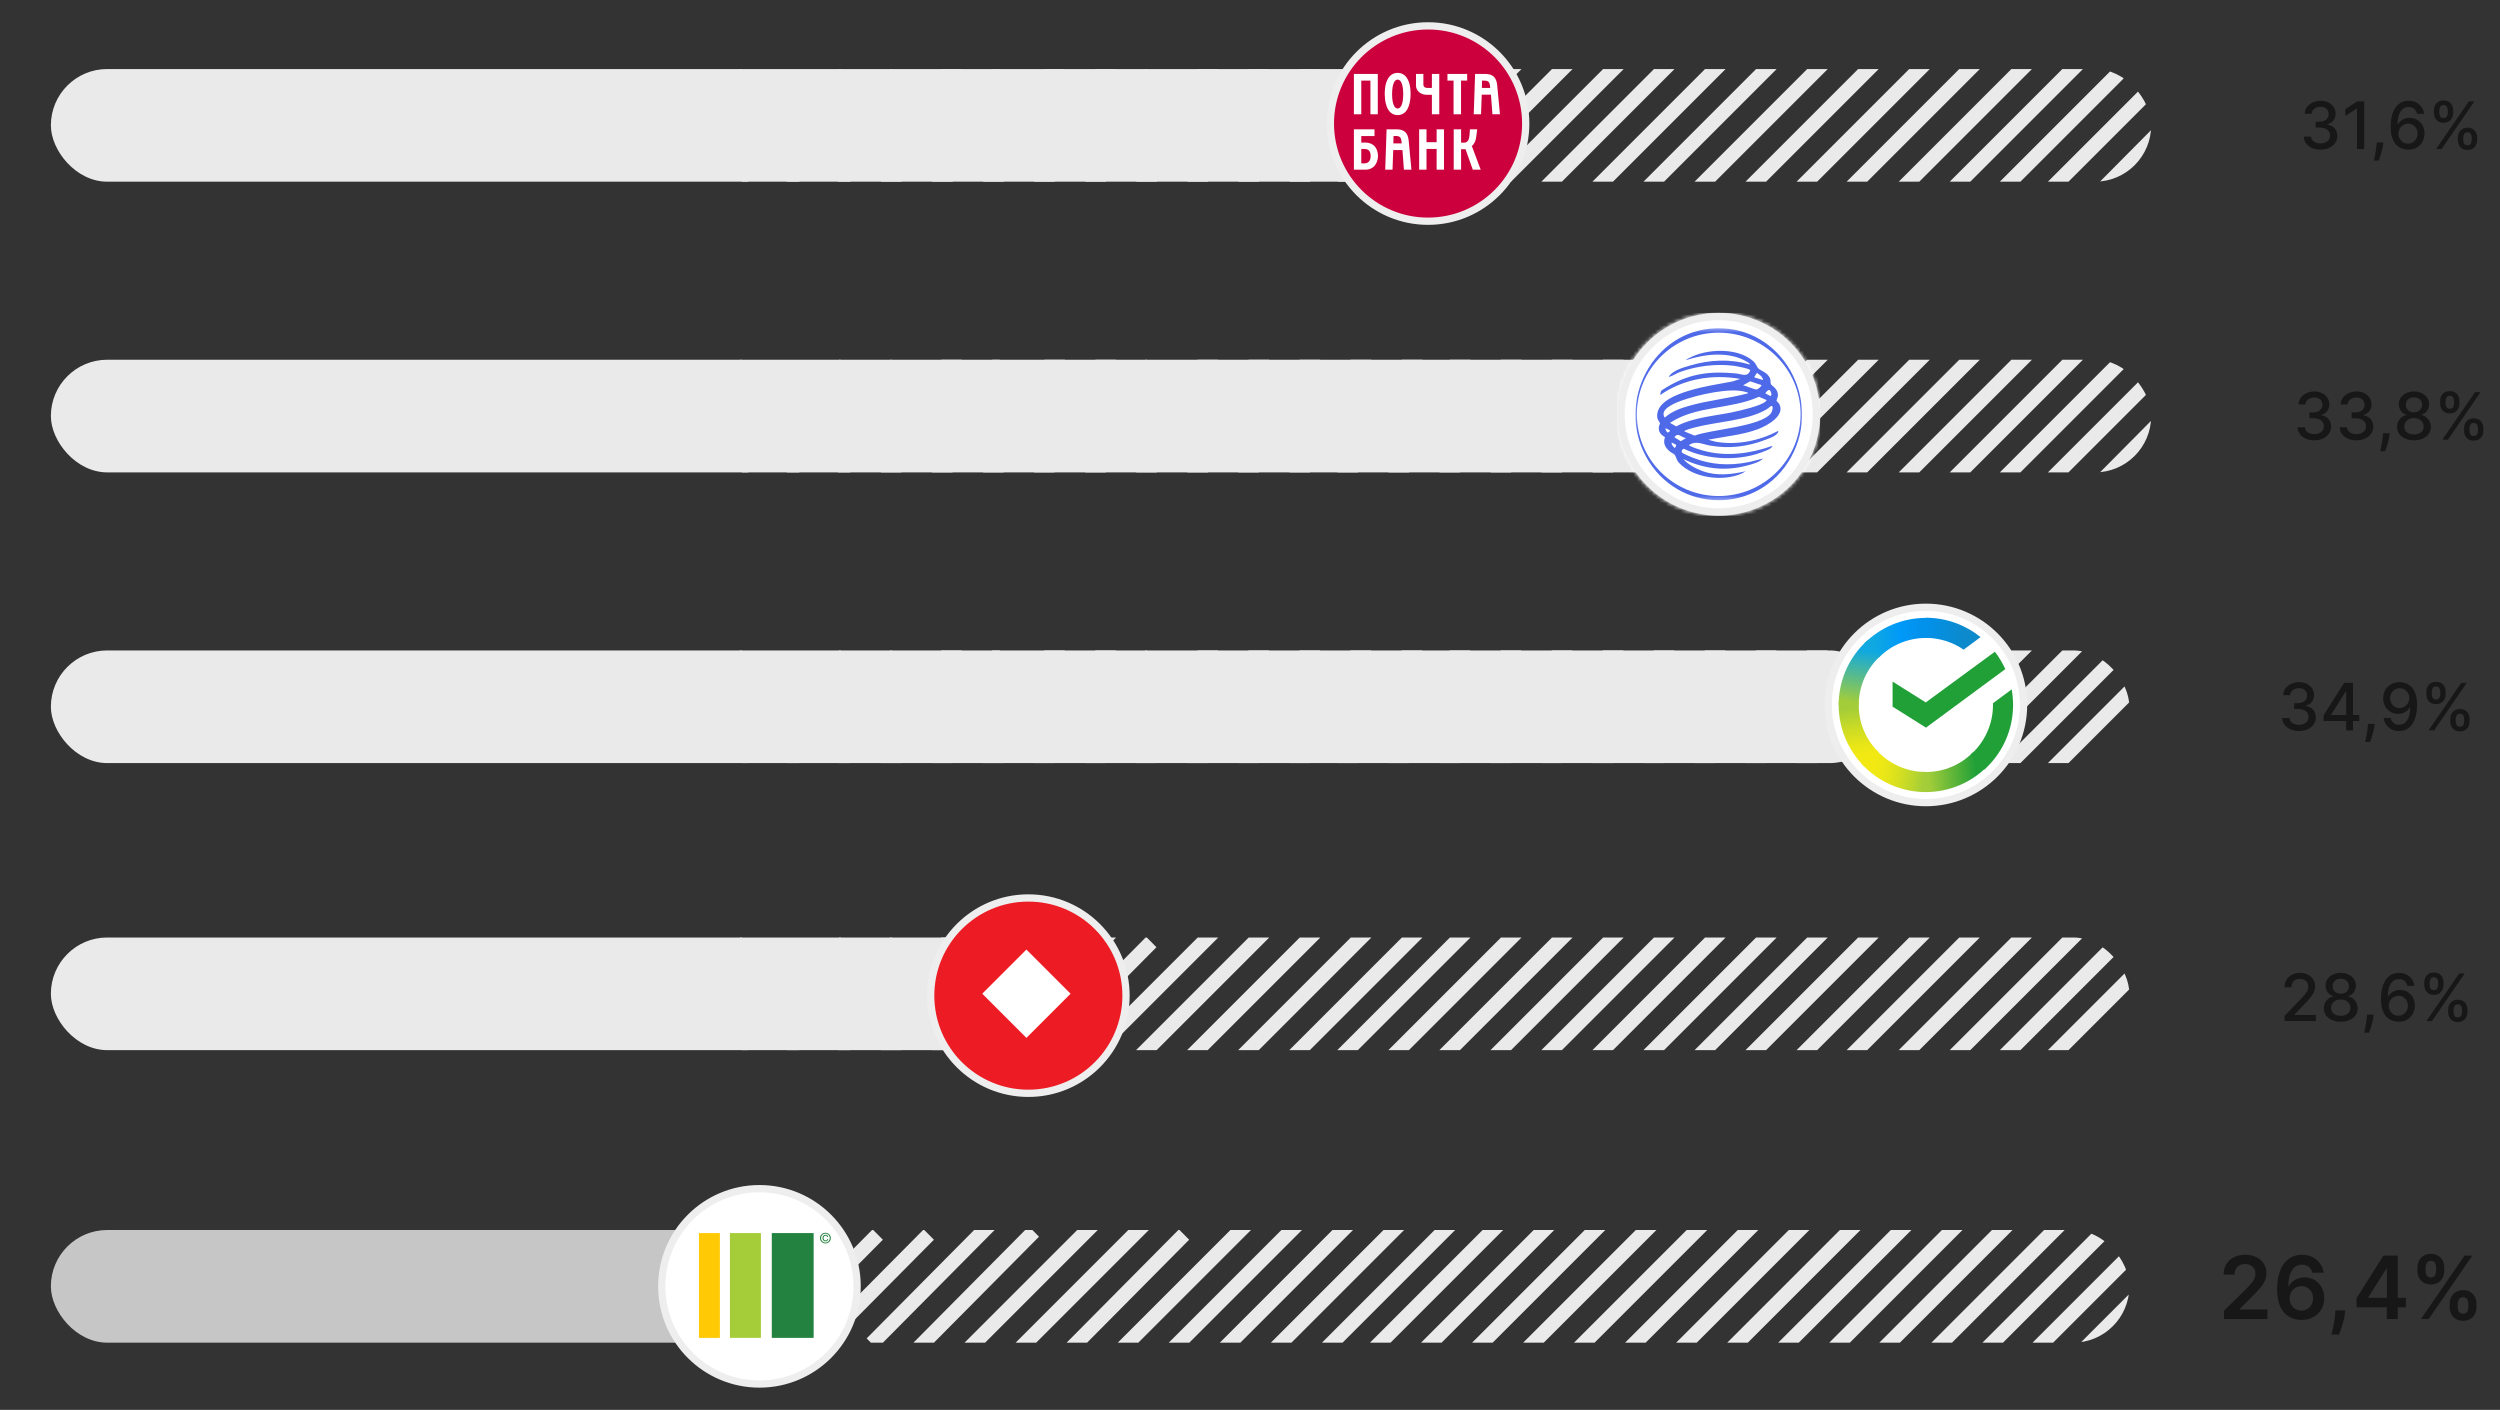 <svg width="688" height="388" viewBox="0 0 688 388" fill="none" xmlns="http://www.w3.org/2000/svg"><rect x="0" y="0" width="688" height="388" fill="#333333" stroke="none"/><g clip-path="url(#clip0_2_618)"><line y1="-2" x2="21.125" y2="-2" transform="matrix(-0.704 0.71 -0.704 -0.71 203.875 18.833)" stroke="#EAEAEA" stroke-width="4"/><line y1="-2" x2="41.076" y2="-2" transform="matrix(-0.704 0.71 -0.704 -0.71 231.146 18.833)" stroke="#EAEAEA" stroke-width="4"/><line x1="296.525" y1="12.748" x2="256.525" y2="52.748" stroke="#EAEAEA" stroke-width="4"/><line x1="359.72" y1="5.748" x2="293.72" y2="71.748" stroke="#EAEAEA" stroke-width="4"/><line x1="441.262" y1="-20.419" x2="367.262" y2="53.581" stroke="#EAEAEA" stroke-width="4"/><line x1="493.588" y1="-16.586" x2="395.588" y2="81.414" stroke="#EAEAEA" stroke-width="4"/><line x1="543.609" y1="-10.419" x2="472.609" y2="60.581" stroke="#EAEAEA" stroke-width="4"/><line y1="-2" x2="42.25" y2="-2" transform="matrix(-0.704 0.71 -0.704 -0.71 245.195 18.833)" stroke="#EAEAEA" stroke-width="4"/><line x1="322.748" y1="0.581" x2="269.748" y2="53.581" stroke="#EAEAEA" stroke-width="4"/><line x1="377.942" y1="1.581" x2="303.942" y2="75.581" stroke="#EAEAEA" stroke-width="4"/><line x1="463.484" y1="-28.586" x2="368.484" y2="66.414" stroke="#EAEAEA" stroke-width="4"/><line x1="499.81" y1="-8.752" x2="413.81" y2="77.248" stroke="#EAEAEA" stroke-width="4"/><line x1="582.831" y1="-35.586" x2="457.831" y2="89.414" stroke="#EAEAEA" stroke-width="4"/><line y1="-2" x2="46.944" y2="-2" transform="matrix(-0.704 0.71 -0.704 -0.71 262.549 15.5)" stroke="#EAEAEA" stroke-width="4"/><line y1="-2" x2="46.944" y2="-2" transform="matrix(-0.704 0.71 -0.704 -0.71 315.438 18.833)" stroke="#EAEAEA" stroke-width="4"/><line x1="401.991" y1="-8.419" x2="333.991" y2="59.581" stroke="#EAEAEA" stroke-width="4"/><line x1="461.533" y1="-12.586" x2="394.533" y2="54.414" stroke="#EAEAEA" stroke-width="4"/><line x1="506.859" y1="-1.752" x2="426.859" y2="78.248" stroke="#EAEAEA" stroke-width="4"/><line x1="544.936" y1="16.081" x2="481.936" y2="79.081" stroke="#EAEAEA" stroke-width="4"/><line x1="600.977" y1="-11.586" x2="513.977" y2="75.414" stroke="#EAEAEA" stroke-width="4"/><line y1="-2" x2="45.771" y2="-2" transform="matrix(-0.704 0.71 -0.704 -0.71 274.118 18)" stroke="#EAEAEA" stroke-width="4"/><line x1="358.192" y1="-6.753" x2="281.192" y2="70.248" stroke="#EAEAEA" stroke-width="4"/><line x1="431.387" y1="-23.753" x2="330.387" y2="77.248" stroke="#EAEAEA" stroke-width="4"/><line x1="472.928" y1="-9.919" x2="396.928" y2="66.081" stroke="#EAEAEA" stroke-width="4"/><line x1="520.255" y1="-1.086" x2="441.255" y2="77.914" stroke="#EAEAEA" stroke-width="4"/><line x1="585.276" y1="-9.919" x2="495.276" y2="80.081" stroke="#EAEAEA" stroke-width="4"/><line x1="603.602" y1="-0.419" x2="519.602" y2="83.581" stroke="#EAEAEA" stroke-width="4"/><line x1="596.998" y1="19.414" x2="545.998" y2="70.414" stroke="#EAEAEA" stroke-width="4"/><line y1="-2" x2="34.035" y2="-2" transform="matrix(-0.704 0.71 -0.704 -0.71 215.692 20.5)" stroke="#EAEAEA" stroke-width="4"/><line y1="-2" x2="45.771" y2="-2" transform="matrix(-0.704 0.71 -0.704 -0.71 606.327 21.333)" stroke="#EAEAEA" stroke-width="4"/><rect x="14" y="19" width="382" height="31" rx="15.5" fill="#EAEAEA"/></g><g clip-path="url(#clip1_2_618)"><path d="M419.88 34C419.88 19.155 407.846 7.12 393 7.12C378.155 7.12 366.12 19.155 366.12 34C366.12 48.845 378.155 60.88 393 60.88C407.846 60.88 419.88 48.845 419.88 34Z" fill="#CC003D"/><path d="M419.88 34C419.88 19.155 407.846 7.12 393 7.12C378.155 7.12 366.12 19.155 366.12 34C366.12 48.845 378.155 60.88 393 60.88C407.846 60.88 419.88 48.845 419.88 34Z" stroke="#EEEEEE" stroke-width="2"/><mask id="mask0_2_618" style="mask-type:luminance" maskUnits="userSpaceOnUse" x="367" y="8" width="52" height="52"><path d="M418.947 8.053H367.053V59.947H418.947V8.053Z" fill="white"/></mask><g mask="url(#mask0_2_618)"><mask id="mask1_2_618" style="mask-type:luminance" maskUnits="userSpaceOnUse" x="367" y="8" width="52" height="52"><path d="M418.947 8.053H367.053V59.947H418.947V8.053Z" fill="white"/></mask><g mask="url(#mask1_2_618)"><path fill-rule="evenodd" clip-rule="evenodd" d="M407.81 24.206C407.815 23.981 407.857 22.4 407.86 22.187H408.243C409.721 22.187 409.969 22.45 410.106 24.207L407.81 24.206ZM412.016 23.328C411.784 21.363 410.868 20.34 408.701 20.34H405.946L405.572 31.447H407.579C407.579 31.447 407.765 26.295 407.775 26.051L410.311 26.054C410.334 26.278 410.715 31.446 410.715 31.446H412.787C412.787 31.446 412.073 23.816 412.016 23.328ZM383.453 39.459C383.457 39.234 383.498 37.653 383.502 37.439L383.862 37.417C385.34 37.417 385.611 37.703 385.748 39.46L383.453 39.459ZM387.659 38.582C387.427 36.616 386.509 35.592 384.343 35.592H381.588L381.214 46.699H383.221C383.221 46.699 383.406 41.547 383.417 41.303L385.953 41.306C385.976 41.531 386.357 46.699 386.357 46.699H388.429C388.429 46.699 387.717 39.069 387.659 38.582ZM372.595 20.34V31.443H374.624V22.186H377.138V31.443H379.17V20.34H372.595ZM394.058 24.207H392.954C392.497 24.207 392.158 24.104 391.943 23.897C391.79 23.753 391.715 23.557 391.715 23.303V20.34H389.681V23.51C389.681 24.241 389.969 24.859 390.536 25.35C391.095 25.836 391.78 26.081 392.573 26.081H394.058V31.443H396.089V20.34H394.058V24.207ZM398.337 20.34V22.186H400.023V31.443H402.077V22.186H403.763V20.34H398.337ZM395.358 35.592V39.141H392.573V35.592H390.548V46.7H392.573V40.988H395.359V46.7H397.384V35.592H395.358ZM375.317 44.981C375.12 44.981 374.624 44.935 374.624 44.935V41.026C374.624 41.026 374.783 40.988 374.958 40.988C375.987 40.988 377.204 40.928 377.204 42.983C377.204 44.866 375.867 44.981 375.317 44.981ZM375.563 39.226C375.213 39.226 374.902 39.235 374.624 39.248V37.439H378.265V35.593H372.595V46.696H375.675C378.745 46.696 379.221 43.95 379.221 42.932C379.221 41.729 378.749 39.226 375.563 39.226ZM383.102 25.911C383.119 22.904 383.857 21.916 384.636 21.901C385.413 21.916 386.151 22.905 386.169 25.91C386.151 28.846 385.413 29.849 384.636 29.865C383.857 29.849 383.119 28.847 383.102 25.911ZM388.19 25.499C388.155 23.911 387.884 22.773 387.464 21.965C386.803 20.583 385.748 20.068 384.66 20.054L384.653 20.053H384.611C383.523 20.067 382.468 20.583 381.807 21.965C381.386 22.773 381.116 23.911 381.081 25.499L381.076 25.86C381.078 26.849 381.188 27.807 381.401 28.581C381.959 30.855 383.246 31.66 384.589 31.685L384.618 31.686H384.653L384.681 31.685C386.024 31.66 387.312 30.856 387.87 28.581C388.084 27.808 388.193 26.849 388.194 25.859L388.19 25.499ZM407.491 46.697L405.049 40.189C405.556 39.808 405.95 39.08 406.126 38.355C406.297 37.651 406.521 35.592 406.521 35.592H404.524C404.491 36.136 404.452 36.68 404.405 37.223C404.313 38.284 404.002 39.263 402.924 39.263H402.091C402.089 39.175 402.091 35.592 402.091 35.592H400.061V46.7H402.091V41.06C402.091 41.06 403.165 41.062 403.317 41.06L405.312 46.697H407.491Z" fill="white"/></g></g></g><path d="M638.61 41.179C637.732 41.179 636.948 41.028 636.257 40.725C635.571 40.423 635.028 40.003 634.627 39.466C634.231 38.925 634.018 38.298 633.988 37.587H635.995C636.021 37.974 636.151 38.311 636.385 38.597C636.624 38.878 636.935 39.095 637.319 39.249C637.702 39.402 638.128 39.479 638.597 39.479C639.113 39.479 639.569 39.389 639.965 39.21C640.365 39.031 640.679 38.782 640.904 38.462C641.13 38.139 641.243 37.766 641.243 37.344C641.243 36.905 641.13 36.519 640.904 36.187C640.683 35.85 640.357 35.586 639.926 35.394C639.5 35.202 638.985 35.106 638.38 35.106H637.274V33.496H638.38C638.865 33.496 639.292 33.408 639.658 33.234C640.029 33.059 640.319 32.816 640.527 32.505C640.736 32.19 640.841 31.821 640.841 31.399C640.841 30.994 640.749 30.643 640.566 30.345C640.387 30.042 640.131 29.805 639.799 29.635C639.471 29.465 639.083 29.379 638.635 29.379C638.209 29.379 637.811 29.458 637.44 29.616C637.074 29.769 636.775 29.991 636.545 30.28C636.315 30.566 636.191 30.909 636.174 31.31H634.263C634.284 30.602 634.493 29.98 634.89 29.443C635.29 28.906 635.819 28.486 636.475 28.184C637.131 27.881 637.86 27.73 638.661 27.73C639.5 27.73 640.225 27.894 640.834 28.222C641.448 28.546 641.921 28.979 642.253 29.52C642.59 30.061 642.756 30.653 642.752 31.297C642.756 32.03 642.551 32.652 642.138 33.163C641.729 33.675 641.184 34.018 640.502 34.193V34.295C641.371 34.427 642.044 34.772 642.522 35.33C643.003 35.889 643.242 36.581 643.238 37.408C643.242 38.128 643.042 38.773 642.637 39.344C642.236 39.916 641.689 40.365 640.994 40.693C640.299 41.017 639.505 41.179 638.61 41.179ZM650.62 27.909V41H648.639V29.891H648.562L645.43 31.936V30.044L648.696 27.909H650.62ZM655.918 39.21L655.822 39.907C655.758 40.418 655.649 40.951 655.496 41.505C655.347 42.063 655.191 42.581 655.029 43.058C654.872 43.535 654.742 43.915 654.639 44.196H653.284C653.34 43.932 653.416 43.574 653.514 43.122C653.612 42.675 653.708 42.174 653.802 41.62C653.896 41.066 653.966 40.501 654.013 39.926L654.077 39.21H655.918ZM662.687 41.179C662.103 41.17 661.528 41.064 660.961 40.859C660.399 40.655 659.887 40.314 659.427 39.837C658.967 39.359 658.598 38.718 658.321 37.913C658.048 37.107 657.912 36.102 657.912 34.896C657.912 33.754 658.025 32.739 658.251 31.853C658.481 30.967 658.811 30.219 659.242 29.609C659.672 28.996 660.192 28.529 660.801 28.209C661.411 27.89 662.095 27.73 662.853 27.73C663.633 27.73 664.325 27.884 664.931 28.19C665.536 28.497 666.026 28.921 666.401 29.462C666.78 30.004 667.021 30.619 667.123 31.31H665.173C665.041 30.764 664.779 30.319 664.387 29.974C663.995 29.629 663.484 29.456 662.853 29.456C661.894 29.456 661.146 29.874 660.61 30.709C660.077 31.544 659.808 32.705 659.804 34.193H659.9C660.126 33.822 660.403 33.506 660.731 33.246C661.063 32.982 661.434 32.78 661.843 32.639C662.257 32.494 662.691 32.422 663.147 32.422C663.906 32.422 664.592 32.607 665.205 32.978C665.823 33.344 666.316 33.852 666.682 34.499C667.048 35.147 667.232 35.889 667.232 36.724C667.232 37.559 667.042 38.315 666.663 38.993C666.288 39.67 665.759 40.207 665.078 40.604C664.396 40.996 663.599 41.188 662.687 41.179ZM662.681 39.517C663.183 39.517 663.633 39.394 664.029 39.146C664.426 38.899 664.739 38.567 664.969 38.149C665.199 37.731 665.314 37.265 665.314 36.749C665.314 36.246 665.201 35.788 664.975 35.375C664.754 34.962 664.447 34.633 664.055 34.391C663.667 34.148 663.224 34.026 662.725 34.026C662.346 34.026 661.994 34.099 661.671 34.244C661.351 34.389 661.07 34.589 660.827 34.844C660.584 35.1 660.392 35.394 660.252 35.727C660.115 36.055 660.047 36.402 660.047 36.769C660.047 37.258 660.16 37.712 660.386 38.13C660.616 38.548 660.929 38.884 661.325 39.14C661.726 39.391 662.178 39.517 662.681 39.517ZM676.393 38.545V37.855C676.393 37.361 676.495 36.909 676.7 36.5C676.909 36.087 677.211 35.756 677.608 35.509C678.008 35.258 678.492 35.132 679.059 35.132C679.638 35.132 680.124 35.256 680.516 35.503C680.908 35.75 681.204 36.08 681.404 36.494C681.609 36.907 681.711 37.361 681.711 37.855V38.545C681.711 39.04 681.609 39.494 681.404 39.907C681.2 40.316 680.9 40.646 680.503 40.898C680.111 41.145 679.63 41.269 679.059 41.269C678.483 41.269 677.998 41.145 677.601 40.898C677.205 40.646 676.904 40.316 676.7 39.907C676.495 39.494 676.393 39.04 676.393 38.545ZM677.882 37.855V38.545C677.882 38.912 677.97 39.244 678.145 39.543C678.319 39.841 678.624 39.99 679.059 39.99C679.489 39.99 679.789 39.841 679.96 39.543C680.13 39.244 680.216 38.912 680.216 38.545V37.855C680.216 37.489 680.132 37.156 679.966 36.858C679.804 36.56 679.502 36.41 679.059 36.41C678.632 36.41 678.33 36.56 678.151 36.858C677.972 37.156 677.882 37.489 677.882 37.855ZM669.809 31.054V30.364C669.809 29.869 669.912 29.416 670.116 29.002C670.325 28.589 670.627 28.259 671.024 28.011C671.424 27.764 671.908 27.641 672.475 27.641C673.054 27.641 673.54 27.764 673.932 28.011C674.324 28.259 674.62 28.589 674.821 29.002C675.021 29.416 675.121 29.869 675.121 30.364V31.054C675.121 31.548 675.019 32.002 674.814 32.416C674.614 32.825 674.316 33.155 673.919 33.406C673.527 33.653 673.046 33.777 672.475 33.777C671.895 33.777 671.407 33.653 671.011 33.406C670.619 33.155 670.321 32.825 670.116 32.416C669.912 32.002 669.809 31.548 669.809 31.054ZM671.305 30.364V31.054C671.305 31.421 671.39 31.753 671.561 32.051C671.735 32.349 672.04 32.499 672.475 32.499C672.901 32.499 673.199 32.349 673.37 32.051C673.544 31.753 673.632 31.421 673.632 31.054V30.364C673.632 29.997 673.549 29.665 673.382 29.366C673.216 29.068 672.914 28.919 672.475 28.919C672.049 28.919 671.746 29.068 671.567 29.366C671.392 29.665 671.305 29.997 671.305 30.364ZM670.417 41L679.417 27.909H680.944L671.944 41H670.417Z" fill="#171717"/><g clip-path="url(#clip2_2_618)"><line y1="-2" x2="21.125" y2="-2" transform="matrix(-0.704 0.71 -0.704 -0.71 203.875 98.833)" stroke="#EAEAEA" stroke-width="4"/><line y1="-2" x2="41.076" y2="-2" transform="matrix(-0.704 0.71 -0.704 -0.71 231.146 98.833)" stroke="#EAEAEA" stroke-width="4"/><line x1="296.525" y1="92.748" x2="256.525" y2="132.748" stroke="#EAEAEA" stroke-width="4"/><line x1="359.72" y1="85.748" x2="293.72" y2="151.748" stroke="#EAEAEA" stroke-width="4"/><line x1="441.262" y1="59.581" x2="367.262" y2="133.581" stroke="#EAEAEA" stroke-width="4"/><line x1="493.588" y1="63.414" x2="395.588" y2="161.414" stroke="#EAEAEA" stroke-width="4"/><line x1="543.609" y1="69.581" x2="472.609" y2="140.581" stroke="#EAEAEA" stroke-width="4"/><line y1="-2" x2="42.25" y2="-2" transform="matrix(-0.704 0.71 -0.704 -0.71 245.195 98.833)" stroke="#EAEAEA" stroke-width="4"/><line x1="322.748" y1="80.581" x2="269.748" y2="133.581" stroke="#EAEAEA" stroke-width="4"/><line x1="377.942" y1="81.581" x2="303.942" y2="155.581" stroke="#EAEAEA" stroke-width="4"/><line x1="463.484" y1="51.414" x2="368.484" y2="146.414" stroke="#EAEAEA" stroke-width="4"/><line x1="499.81" y1="71.248" x2="413.81" y2="157.248" stroke="#EAEAEA" stroke-width="4"/><line x1="582.831" y1="44.414" x2="457.831" y2="169.414" stroke="#EAEAEA" stroke-width="4"/><line y1="-2" x2="46.944" y2="-2" transform="matrix(-0.704 0.71 -0.704 -0.71 262.549 95.5)" stroke="#EAEAEA" stroke-width="4"/><line y1="-2" x2="46.944" y2="-2" transform="matrix(-0.704 0.71 -0.704 -0.71 315.438 98.833)" stroke="#EAEAEA" stroke-width="4"/><line x1="401.991" y1="71.581" x2="333.991" y2="139.581" stroke="#EAEAEA" stroke-width="4"/><line x1="461.533" y1="67.414" x2="394.533" y2="134.414" stroke="#EAEAEA" stroke-width="4"/><line x1="506.859" y1="78.248" x2="426.859" y2="158.248" stroke="#EAEAEA" stroke-width="4"/><line x1="544.936" y1="96.081" x2="481.936" y2="159.081" stroke="#EAEAEA" stroke-width="4"/><line x1="600.977" y1="68.414" x2="513.977" y2="155.414" stroke="#EAEAEA" stroke-width="4"/><line y1="-2" x2="45.771" y2="-2" transform="matrix(-0.704 0.71 -0.704 -0.71 274.118 98)" stroke="#EAEAEA" stroke-width="4"/><line x1="358.192" y1="73.248" x2="281.192" y2="150.247" stroke="#EAEAEA" stroke-width="4"/><line x1="431.387" y1="56.248" x2="330.387" y2="157.247" stroke="#EAEAEA" stroke-width="4"/><line x1="472.928" y1="70.081" x2="396.928" y2="146.081" stroke="#EAEAEA" stroke-width="4"/><line x1="520.255" y1="78.914" x2="441.255" y2="157.914" stroke="#EAEAEA" stroke-width="4"/><line x1="585.276" y1="70.081" x2="495.276" y2="160.081" stroke="#EAEAEA" stroke-width="4"/><line x1="603.602" y1="79.581" x2="519.602" y2="163.581" stroke="#EAEAEA" stroke-width="4"/><line x1="596.998" y1="99.414" x2="545.998" y2="150.414" stroke="#EAEAEA" stroke-width="4"/><line y1="-2" x2="34.035" y2="-2" transform="matrix(-0.704 0.71 -0.704 -0.71 215.692 100.5)" stroke="#EAEAEA" stroke-width="4"/><line y1="-2" x2="45.771" y2="-2" transform="matrix(-0.704 0.71 -0.704 -0.71 606.327 101.333)" stroke="#EAEAEA" stroke-width="4"/><rect x="14" y="99" width="458" height="31" rx="15.5" fill="#EAEAEA"/></g><g clip-path="url(#clip3_2_618)"><mask id="mask2_2_618" style="mask-type:luminance" maskUnits="userSpaceOnUse" x="445" y="86" width="56" height="56"><path d="M501 114C501 98.536 488.464 86 473 86C457.536 86 445 98.536 445 114C445 129.464 457.536 142 473 142C488.464 142 501 129.464 501 114Z" fill="white"/></mask><g mask="url(#mask2_2_618)"><path d="M501 114C501 98.536 488.464 86 473 86C457.536 86 445 98.536 445 114C445 129.464 457.536 142 473 142C488.464 142 501 129.464 501 114Z" fill="white"/><mask id="mask3_2_618" style="mask-type:luminance" maskUnits="userSpaceOnUse" x="445" y="86" width="56" height="56"><path d="M501 86H445V142H501V86Z" fill="white"/></mask><g mask="url(#mask3_2_618)"><path d="M501 86H445V142H501V86Z" fill="white"/><mask id="mask4_2_618" style="mask-type:luminance" maskUnits="userSpaceOnUse" x="450" y="90" width="46" height="48"><path d="M495.937 90.331H450.063V137.667H495.937V90.331Z" fill="white"/></mask><g mask="url(#mask4_2_618)"><path d="M472.352 90.339C490.624 89.881 501.578 110.168 492.931 125.771C484.119 141.676 461.738 141.622 452.999 125.676C444.743 110.61 454.753 90.781 472.352 90.339ZM495.524 114.029C495.524 101.614 485.435 91.55 472.994 91.55C460.553 91.55 450.46 101.614 450.46 114.029C450.46 126.445 460.549 136.509 472.99 136.509C485.431 136.509 495.521 126.445 495.521 114.029H495.524Z" fill="#4F6AE8"/><path d="M470.098 121.015L472.199 121.578C478.065 122.569 484.17 121.317 489.381 118.581C489.454 119.767 487.014 120.58 485.991 120.977C480.944 122.938 475.898 123.564 470.553 122.614C468.541 122.255 466.883 121.238 464.916 122.385C464.849 122.731 464.938 122.627 465.109 122.722C465.942 123.183 467.737 123.752 468.694 124.012C475.062 125.757 481.653 124.861 487.78 122.687C487.519 123.45 486.671 123.726 485.991 124.018C479.082 126.999 470.171 126.723 463.4 123.51C463.041 123.478 462.586 124.225 462.929 124.587C463.155 124.822 465.36 125.769 465.831 125.954C470.861 127.937 475.809 128.226 481.1 127.199C482.482 126.933 483.817 126.494 485.186 126.183C484.262 127.203 482.171 127.752 480.798 128.115C474.665 129.742 468.92 129.046 463.234 126.335C464.544 127.832 466.663 128.963 468.532 129.64C472.479 131.07 476.454 130.581 480.458 129.681L479.238 130.361C474.093 132.595 466.028 131.563 462.087 127.403C461.293 126.564 461.29 125.69 460.867 125.124C460.724 124.931 459.901 124.556 459.577 124.282C458.303 123.211 457.565 122.023 458.21 120.339C457.07 119.617 456.348 118.902 456.526 117.431C456.571 117.069 456.834 116.735 456.831 116.522C456.825 116.239 456.158 115.591 456.075 114.851C455.582 110.529 461.817 108.409 465.103 107.434C468.926 106.299 472.895 105.711 476.807 104.968L478.939 104.284C471.3 102.928 463.311 104.246 456.914 108.692C456.834 108.476 457.095 107.647 457.187 107.519C457.302 107.364 459.141 106.274 459.478 106.08C465.459 102.699 470.995 102.105 477.776 102.778C479.343 102.934 480.963 103.919 481.665 101.92C481.627 101.428 477.639 100.725 477.016 100.649C472.218 100.077 466.978 100.706 462.44 102.34C461.499 102.68 460.311 103.417 459.504 103.668C459.424 103.693 459.256 103.709 459.278 103.595C460.467 101.895 463.149 101.158 465.106 100.589C470.559 99.003 476.035 98.688 481.532 100.325C481.564 99.944 481.081 99.759 480.817 99.597C475.984 96.613 469.155 97.398 464.007 99.108C464.092 98.876 464.54 98.698 464.766 98.574C469.603 95.905 478.208 95.574 482.52 99.416C483.324 100.134 483.432 100.907 483.823 101.31C484.5 102 485.956 102.346 486.782 103.528C487.475 104.52 487.103 104.949 487.347 105.699C487.475 106.08 488.946 106.738 489.235 108.225C489.451 109.347 488.863 109.95 488.892 110.287C488.905 110.44 489.388 110.767 489.524 110.98C491.628 114.275 486.356 117.135 483.858 118.082C479.555 119.709 474.601 120.116 470.102 121.009L470.098 121.015ZM485.186 104.59C485.11 103.649 484.189 103.125 483.512 102.613L482.746 103.827L485.183 104.59H485.186ZM484.729 105.962L481.624 104.936L479.699 106.035C480.563 106.175 482.705 107.218 483.426 107.173C483.823 107.148 484.907 106.204 484.729 105.962ZM481.071 108.241C481.024 107.961 480.757 107.987 480.56 107.917C476.352 106.49 467.105 108.695 462.856 110.214C461.15 110.824 456.52 112.582 458.134 114.927C460.066 113.192 462.567 112.318 465.036 111.628C470.292 110.157 475.796 109.639 481.074 108.238L481.071 108.241ZM486.995 107.351C486.626 107.138 485.991 107.948 485.797 108.238L487.246 108.997C487.796 108.743 487.268 107.507 486.998 107.351H486.995ZM486.102 110.068L484.068 109.191C476.298 112.702 466.784 111.584 459.583 116.376L461.299 117.342C466.139 114.768 471.948 114.501 477.268 113.335C479.158 112.922 484.697 111.686 485.946 110.433C486.07 110.306 486.162 110.297 486.105 110.065L486.102 110.068ZM463.543 118.731L466.361 119.881C470.801 118.165 484.589 117.447 487.389 113.703C487.71 113.274 488.215 111.549 487.401 111.739C487.322 111.759 486.375 112.55 486.089 112.712C480.566 115.829 472.587 116.017 466.463 117.618C465.716 117.812 464.594 118.111 463.915 118.419C463.765 118.489 463.559 118.521 463.543 118.731ZM459.58 118.432L458.363 117.822C458.296 118.298 458.573 118.724 458.916 119.029L459.361 118.893L459.58 118.432ZM464 120.561C462.739 120.463 461.792 118.813 460.803 120.332L462.551 121.419L464 120.561ZM461.245 122.398L460.038 121.778C459.958 122.417 460.457 122.887 460.873 123.297C461.073 123.161 461.372 122.579 461.242 122.401L461.245 122.398Z" fill="#4F6AE8"/></g></g></g><path d="M499.88 114C499.88 99.155 487.846 87.12 473 87.12C458.155 87.12 446.12 99.155 446.12 114C446.12 128.845 458.155 140.88 473 140.88C487.846 140.88 499.88 128.845 499.88 114Z" stroke="#EEEEEE" stroke-width="2"/></g><path d="M636.896 121.179C636.018 121.179 635.234 121.028 634.544 120.725C633.858 120.423 633.314 120.003 632.914 119.466C632.517 118.925 632.304 118.298 632.274 117.587H634.282C634.307 117.974 634.437 118.311 634.671 118.597C634.91 118.878 635.221 119.095 635.605 119.249C635.988 119.402 636.414 119.479 636.883 119.479C637.399 119.479 637.855 119.389 638.251 119.21C638.652 119.031 638.965 118.782 639.191 118.462C639.416 118.138 639.529 117.766 639.529 117.344C639.529 116.905 639.416 116.519 639.191 116.187C638.969 115.85 638.643 115.586 638.213 115.394C637.786 115.202 637.271 115.107 636.666 115.107H635.56V113.496H636.666C637.152 113.496 637.578 113.408 637.944 113.234C638.315 113.059 638.605 112.816 638.813 112.505C639.022 112.19 639.127 111.821 639.127 111.399C639.127 110.994 639.035 110.643 638.852 110.344C638.673 110.042 638.417 109.805 638.085 109.635C637.757 109.464 637.369 109.379 636.921 109.379C636.495 109.379 636.097 109.458 635.726 109.616C635.36 109.769 635.061 109.991 634.831 110.281C634.601 110.566 634.478 110.909 634.46 111.31H632.549C632.571 110.602 632.779 109.98 633.176 109.443C633.576 108.906 634.105 108.487 634.761 108.184C635.417 107.881 636.146 107.73 636.947 107.73C637.786 107.73 638.511 107.894 639.12 108.222C639.734 108.546 640.207 108.979 640.539 109.52C640.876 110.061 641.042 110.653 641.038 111.297C641.042 112.03 640.838 112.652 640.424 113.163C640.015 113.675 639.47 114.018 638.788 114.192V114.295C639.657 114.427 640.331 114.772 640.808 115.33C641.289 115.888 641.528 116.581 641.524 117.408C641.528 118.128 641.328 118.773 640.923 119.344C640.522 119.915 639.975 120.365 639.28 120.693C638.585 121.017 637.791 121.179 636.896 121.179ZM648.497 121.179C647.62 121.179 646.835 121.028 646.145 120.725C645.459 120.423 644.916 120.003 644.515 119.466C644.119 118.925 643.906 118.298 643.876 117.587H645.883C645.909 117.974 646.039 118.311 646.273 118.597C646.512 118.878 646.823 119.095 647.206 119.249C647.59 119.402 648.016 119.479 648.485 119.479C649 119.479 649.456 119.389 649.853 119.21C650.253 119.031 650.566 118.782 650.792 118.462C651.018 118.138 651.131 117.766 651.131 117.344C651.131 116.905 651.018 116.519 650.792 116.187C650.571 115.85 650.245 115.586 649.814 115.394C649.388 115.202 648.872 115.107 648.267 115.107H647.161V113.496H648.267C648.753 113.496 649.179 113.408 649.546 113.234C649.916 113.059 650.206 112.816 650.415 112.505C650.624 112.19 650.728 111.821 650.728 111.399C650.728 110.994 650.637 110.643 650.453 110.344C650.274 110.042 650.019 109.805 649.686 109.635C649.358 109.464 648.97 109.379 648.523 109.379C648.097 109.379 647.698 109.458 647.328 109.616C646.961 109.769 646.663 109.991 646.433 110.281C646.203 110.566 646.079 110.909 646.062 111.31H644.151C644.172 110.602 644.381 109.98 644.777 109.443C645.178 108.906 645.706 108.487 646.362 108.184C647.019 107.881 647.747 107.73 648.549 107.73C649.388 107.73 650.112 107.894 650.722 108.222C651.335 108.546 651.809 108.979 652.141 109.52C652.478 110.061 652.644 110.653 652.639 111.297C652.644 112.03 652.439 112.652 652.026 113.163C651.617 113.675 651.071 114.018 650.389 114.192V114.295C651.259 114.427 651.932 114.772 652.409 115.33C652.891 115.888 653.13 116.581 653.125 117.408C653.13 118.128 652.929 118.773 652.524 119.344C652.124 119.915 651.576 120.365 650.882 120.693C650.187 121.017 649.392 121.179 648.497 121.179ZM657.667 119.21L657.571 119.907C657.507 120.418 657.398 120.951 657.245 121.505C657.096 122.063 656.94 122.581 656.778 123.058C656.621 123.536 656.491 123.915 656.388 124.196H655.033C655.089 123.932 655.165 123.574 655.263 123.122C655.361 122.675 655.457 122.174 655.551 121.62C655.645 121.066 655.715 120.501 655.762 119.926L655.826 119.21H657.667ZM664.324 121.179C663.408 121.179 662.598 121.021 661.895 120.706C661.196 120.391 660.649 119.956 660.252 119.402C659.856 118.848 659.66 118.217 659.664 117.51C659.66 116.956 659.773 116.447 660.003 115.982C660.237 115.513 660.555 115.124 660.956 114.812C661.356 114.497 661.804 114.297 662.298 114.212V114.135C661.646 113.977 661.124 113.628 660.732 113.087C660.34 112.545 660.146 111.923 660.15 111.22C660.146 110.551 660.323 109.955 660.681 109.43C661.043 108.902 661.539 108.487 662.17 108.184C662.801 107.881 663.519 107.73 664.324 107.73C665.121 107.73 665.833 107.884 666.459 108.19C667.09 108.493 667.586 108.908 667.948 109.437C668.311 109.961 668.494 110.555 668.498 111.22C668.494 111.923 668.294 112.545 667.897 113.087C667.501 113.628 666.985 113.977 666.35 114.135V114.212C666.84 114.297 667.282 114.497 667.674 114.812C668.07 115.124 668.385 115.513 668.62 115.982C668.858 116.447 668.98 116.956 668.984 117.51C668.98 118.217 668.779 118.848 668.383 119.402C667.987 119.956 667.437 120.391 666.734 120.706C666.035 121.021 665.232 121.179 664.324 121.179ZM664.324 119.562C664.865 119.562 665.334 119.472 665.73 119.293C666.127 119.11 666.434 118.857 666.651 118.533C666.868 118.205 666.979 117.821 666.983 117.382C666.979 116.926 666.86 116.523 666.625 116.174C666.395 115.825 666.082 115.55 665.686 115.349C665.289 115.149 664.835 115.049 664.324 115.049C663.809 115.049 663.35 115.149 662.95 115.349C662.549 115.55 662.234 115.825 662.004 116.174C661.774 116.523 661.661 116.926 661.665 117.382C661.661 117.821 661.765 118.205 661.978 118.533C662.196 118.857 662.505 119.11 662.905 119.293C663.306 119.472 663.779 119.562 664.324 119.562ZM664.324 113.47C664.759 113.47 665.144 113.383 665.481 113.208C665.818 113.033 666.082 112.79 666.274 112.479C666.47 112.168 666.57 111.804 666.574 111.386C666.57 110.977 666.472 110.619 666.28 110.312C666.093 110.006 665.831 109.769 665.494 109.603C665.157 109.433 664.767 109.347 664.324 109.347C663.872 109.347 663.476 109.433 663.135 109.603C662.799 109.769 662.536 110.006 662.349 110.312C662.161 110.619 662.07 110.977 662.074 111.386C662.07 111.804 662.164 112.168 662.355 112.479C662.547 112.79 662.811 113.033 663.148 113.208C663.489 113.383 663.881 113.47 664.324 113.47ZM678.107 118.545V117.855C678.107 117.361 678.209 116.909 678.414 116.5C678.623 116.087 678.925 115.756 679.321 115.509C679.722 115.258 680.206 115.132 680.772 115.132C681.352 115.132 681.838 115.256 682.23 115.503C682.622 115.75 682.918 116.08 683.118 116.494C683.323 116.907 683.425 117.361 683.425 117.855V118.545C683.425 119.04 683.323 119.494 683.118 119.907C682.914 120.316 682.613 120.646 682.217 120.898C681.825 121.145 681.343 121.268 680.772 121.268C680.197 121.268 679.711 121.145 679.315 120.898C678.919 120.646 678.618 120.316 678.414 119.907C678.209 119.494 678.107 119.04 678.107 118.545ZM679.596 117.855V118.545C679.596 118.912 679.684 119.244 679.858 119.543C680.033 119.841 680.338 119.99 680.772 119.99C681.203 119.99 681.503 119.841 681.674 119.543C681.844 119.244 681.929 118.912 681.929 118.545V117.855C681.929 117.489 681.846 117.156 681.68 116.858C681.518 116.56 681.216 116.411 680.772 116.411C680.346 116.411 680.044 116.56 679.865 116.858C679.686 117.156 679.596 117.489 679.596 117.855ZM671.523 111.054V110.364C671.523 109.869 671.625 109.415 671.83 109.002C672.039 108.589 672.341 108.259 672.738 108.011C673.138 107.764 673.622 107.641 674.189 107.641C674.768 107.641 675.254 107.764 675.646 108.011C676.038 108.259 676.334 108.589 676.535 109.002C676.735 109.415 676.835 109.869 676.835 110.364V111.054C676.835 111.548 676.733 112.002 676.528 112.415C676.328 112.825 676.03 113.155 675.633 113.406C675.241 113.653 674.76 113.777 674.189 113.777C673.609 113.777 673.121 113.653 672.725 113.406C672.333 113.155 672.035 112.825 671.83 112.415C671.625 112.002 671.523 111.548 671.523 111.054ZM673.019 110.364V111.054C673.019 111.42 673.104 111.753 673.275 112.051C673.449 112.349 673.754 112.499 674.189 112.499C674.615 112.499 674.913 112.349 675.084 112.051C675.258 111.753 675.346 111.42 675.346 111.054V110.364C675.346 109.997 675.263 109.665 675.096 109.366C674.93 109.068 674.628 108.919 674.189 108.919C673.763 108.919 673.46 109.068 673.281 109.366C673.106 109.665 673.019 109.997 673.019 110.364ZM672.13 121L681.13 107.909H682.658L673.658 121H672.13Z" fill="#171717"/><g clip-path="url(#clip4_2_618)"><line y1="-2" x2="21.125" y2="-2" transform="matrix(-0.704 0.71 -0.704 -0.71 203.875 178.833)" stroke="#EAEAEA" stroke-width="4"/><line y1="-2" x2="41.076" y2="-2" transform="matrix(-0.704 0.71 -0.704 -0.71 231.146 178.833)" stroke="#EAEAEA" stroke-width="4"/><line x1="296.525" y1="172.748" x2="256.525" y2="212.748" stroke="#EAEAEA" stroke-width="4"/><line x1="359.72" y1="165.748" x2="293.72" y2="231.748" stroke="#EAEAEA" stroke-width="4"/><line x1="441.262" y1="139.581" x2="367.262" y2="213.581" stroke="#EAEAEA" stroke-width="4"/><line x1="493.588" y1="143.414" x2="395.588" y2="241.414" stroke="#EAEAEA" stroke-width="4"/><line x1="543.609" y1="149.581" x2="472.609" y2="220.581" stroke="#EAEAEA" stroke-width="4"/><line y1="-2" x2="42.25" y2="-2" transform="matrix(-0.704 0.71 -0.704 -0.71 245.195 178.833)" stroke="#EAEAEA" stroke-width="4"/><line x1="322.748" y1="160.581" x2="269.748" y2="213.581" stroke="#EAEAEA" stroke-width="4"/><line x1="377.942" y1="161.581" x2="303.942" y2="235.581" stroke="#EAEAEA" stroke-width="4"/><line x1="463.484" y1="131.414" x2="368.484" y2="226.414" stroke="#EAEAEA" stroke-width="4"/><line x1="499.81" y1="151.248" x2="413.81" y2="237.248" stroke="#EAEAEA" stroke-width="4"/><line x1="582.831" y1="124.414" x2="457.831" y2="249.414" stroke="#EAEAEA" stroke-width="4"/><line y1="-2" x2="46.944" y2="-2" transform="matrix(-0.704 0.71 -0.704 -0.71 262.549 175.5)" stroke="#EAEAEA" stroke-width="4"/><line y1="-2" x2="46.944" y2="-2" transform="matrix(-0.704 0.71 -0.704 -0.71 315.438 178.833)" stroke="#EAEAEA" stroke-width="4"/><line x1="401.991" y1="151.581" x2="333.991" y2="219.581" stroke="#EAEAEA" stroke-width="4"/><line x1="461.533" y1="147.414" x2="394.533" y2="214.414" stroke="#EAEAEA" stroke-width="4"/><line x1="506.859" y1="158.248" x2="426.859" y2="238.248" stroke="#EAEAEA" stroke-width="4"/><line x1="544.936" y1="176.081" x2="481.936" y2="239.081" stroke="#EAEAEA" stroke-width="4"/><line x1="600.977" y1="148.414" x2="513.977" y2="235.414" stroke="#EAEAEA" stroke-width="4"/><line y1="-2" x2="45.771" y2="-2" transform="matrix(-0.704 0.71 -0.704 -0.71 274.118 178)" stroke="#EAEAEA" stroke-width="4"/><line x1="358.192" y1="153.247" x2="281.192" y2="230.247" stroke="#EAEAEA" stroke-width="4"/><line x1="431.387" y1="136.247" x2="330.387" y2="237.247" stroke="#EAEAEA" stroke-width="4"/><line x1="472.928" y1="150.081" x2="396.928" y2="226.081" stroke="#EAEAEA" stroke-width="4"/><line x1="520.255" y1="158.914" x2="441.255" y2="237.914" stroke="#EAEAEA" stroke-width="4"/><line x1="585.276" y1="150.081" x2="495.276" y2="240.081" stroke="#EAEAEA" stroke-width="4"/><line x1="603.602" y1="159.581" x2="519.602" y2="243.581" stroke="#EAEAEA" stroke-width="4"/><line x1="596.998" y1="179.414" x2="545.998" y2="230.414" stroke="#EAEAEA" stroke-width="4"/><line y1="-2" x2="34.035" y2="-2" transform="matrix(-0.704 0.71 -0.704 -0.71 215.692 180.5)" stroke="#EAEAEA" stroke-width="4"/><line y1="-2" x2="45.771" y2="-2" transform="matrix(-0.704 0.71 -0.704 -0.71 606.327 181.333)" stroke="#EAEAEA" stroke-width="4"/><rect x="14" y="179" width="505" height="31" rx="15.5" fill="#EAEAEA"/></g><g clip-path="url(#clip5_2_618)"><path d="M556.88 194C556.88 179.155 544.846 167.12 530 167.12C515.155 167.12 503.12 179.155 503.12 194C503.12 208.845 515.155 220.88 530 220.88C544.846 220.88 556.88 208.845 556.88 194Z" fill="white"/><path d="M556.88 194C556.88 179.155 544.846 167.12 530 167.12C515.155 167.12 503.12 179.155 503.12 194C503.12 208.845 515.155 220.88 530 220.88C544.846 220.88 556.88 208.845 556.88 194Z" stroke="#EEEEEE" stroke-width="2"/><path d="M548.993 179.351C550.119 180.818 551.064 182.429 551.866 184.136L530.031 200.244L520.839 194.473V187.576L529.968 193.307L548.993 179.351Z" fill="#21A038"/><path d="M511.529 194.01C511.529 193.668 511.529 193.388 511.591 193.064L506.04 192.784C506.04 193.167 506 193.59 506 193.969C506 200.586 508.693 206.579 513.037 210.923L516.98 207.002C513.622 203.702 511.529 199.119 511.529 194.01Z" fill="url(#paint0_linear_2_618)"/><path d="M529.969 175.569C530.311 175.569 530.594 175.569 530.915 175.632L531.198 170.103C530.834 170.103 530.392 170.041 530.031 170.041C523.396 170.041 517.4 172.737 513.037 177.078L516.98 181.021C520.277 177.662 524.922 175.569 529.969 175.569Z" fill="url(#paint1_linear_2_618)"/><path d="M529.969 212.45C529.648 212.45 529.365 212.45 529.023 212.39L528.743 217.919C529.126 217.919 529.546 217.982 529.928 217.982C536.545 217.982 542.556 215.286 546.9 210.923L542.979 207.001C539.661 210.419 535.078 212.45 529.969 212.45Z" fill="url(#paint2_linear_2_618)"/><path d="M540.386 178.788L545.05 175.33C540.949 172.031 535.7 170 529.969 170V175.532C533.85 175.569 537.451 176.757 540.386 178.788Z" fill="url(#paint3_linear_2_618)"/><path d="M554 194.009C554 192.542 553.86 191.136 553.618 189.709L548.468 193.527C548.468 193.667 548.468 193.869 548.468 194.009C548.468 199.439 546.095 204.305 542.358 207.664L546.095 211.787C550.922 207.443 554 201.05 554 194.009Z" fill="#21A038"/><path d="M529.969 212.449C524.539 212.449 519.673 210.077 516.314 206.336L512.194 210.077C516.597 214.943 522.932 217.981 529.969 217.981V212.449Z" fill="url(#paint4_linear_2_618)"/><path d="M517.642 180.358L513.902 176.235C509.035 180.638 506 186.972 506 194.009H511.529C511.529 188.62 513.902 183.695 517.642 180.358Z" fill="url(#paint5_linear_2_618)"/></g><path d="M632.685 201.179C631.807 201.179 631.023 201.028 630.333 200.725C629.647 200.423 629.103 200.003 628.703 199.466C628.306 198.925 628.093 198.298 628.063 197.587H630.071C630.096 197.974 630.226 198.311 630.46 198.597C630.699 198.878 631.01 199.095 631.394 199.249C631.777 199.402 632.203 199.479 632.672 199.479C633.188 199.479 633.644 199.389 634.04 199.21C634.441 199.031 634.754 198.782 634.98 198.462C635.206 198.138 635.318 197.766 635.318 197.344C635.318 196.905 635.206 196.519 634.98 196.187C634.758 195.85 634.432 195.586 634.002 195.394C633.576 195.202 633.06 195.107 632.455 195.107H631.349V193.496H632.455C632.941 193.496 633.367 193.408 633.733 193.234C634.104 193.059 634.394 192.816 634.603 192.505C634.811 192.19 634.916 191.821 634.916 191.399C634.916 190.994 634.824 190.643 634.641 190.344C634.462 190.042 634.206 189.805 633.874 189.635C633.546 189.464 633.158 189.379 632.71 189.379C632.284 189.379 631.886 189.458 631.515 189.616C631.149 189.769 630.85 189.991 630.62 190.281C630.39 190.566 630.267 190.909 630.25 191.31H628.338C628.36 190.602 628.568 189.98 628.965 189.443C629.365 188.906 629.894 188.487 630.55 188.184C631.206 187.881 631.935 187.73 632.736 187.73C633.576 187.73 634.3 187.894 634.909 188.222C635.523 188.546 635.996 188.979 636.328 189.52C636.665 190.061 636.831 190.653 636.827 191.297C636.831 192.03 636.627 192.652 636.213 193.163C635.804 193.675 635.259 194.018 634.577 194.192V194.295C635.446 194.427 636.12 194.772 636.597 195.33C637.078 195.888 637.317 196.581 637.313 197.408C637.317 198.128 637.117 198.773 636.712 199.344C636.311 199.915 635.764 200.365 635.069 200.693C634.375 201.017 633.58 201.179 632.685 201.179ZM639.454 198.443V196.845L645.111 187.909H646.37V190.261H645.571L641.525 196.666V196.768H649.279V198.443H639.454ZM645.661 201V197.957L645.674 197.229V187.909H647.546V201H645.661ZM653.526 199.21L653.43 199.907C653.366 200.418 653.258 200.951 653.104 201.505C652.955 202.063 652.8 202.581 652.638 203.058C652.48 203.536 652.35 203.915 652.248 204.196H650.893C650.948 203.932 651.025 203.574 651.123 203.122C651.221 202.675 651.317 202.174 651.41 201.62C651.504 201.066 651.574 200.501 651.621 199.926L651.685 199.21H653.526ZM660.394 187.73C660.978 187.734 661.554 187.841 662.12 188.05C662.687 188.259 663.198 188.599 663.654 189.072C664.115 189.545 664.481 190.185 664.754 190.99C665.031 191.791 665.171 192.788 665.176 193.982C665.176 195.128 665.061 196.148 664.831 197.043C664.6 197.934 664.27 198.686 663.84 199.3C663.414 199.913 662.896 200.38 662.286 200.7C661.677 201.019 660.991 201.179 660.228 201.179C659.448 201.179 658.756 201.026 658.151 200.719C657.546 200.412 657.054 199.988 656.674 199.447C656.295 198.901 656.059 198.275 655.965 197.567H657.914C658.042 198.13 658.302 198.586 658.694 198.935C659.09 199.281 659.602 199.453 660.228 199.453C661.187 199.453 661.935 199.036 662.472 198.2C663.009 197.361 663.279 196.189 663.284 194.685H663.181C662.96 195.051 662.683 195.366 662.35 195.631C662.022 195.895 661.654 196.099 661.245 196.244C660.835 196.389 660.399 196.462 659.934 196.462C659.18 196.462 658.494 196.276 657.876 195.906C657.258 195.535 656.766 195.026 656.399 194.378C656.033 193.73 655.85 192.991 655.85 192.16C655.85 191.333 656.037 190.583 656.412 189.91C656.791 189.237 657.32 188.704 657.997 188.312C658.679 187.915 659.478 187.722 660.394 187.73ZM660.401 189.392C659.902 189.392 659.453 189.516 659.052 189.763C658.656 190.006 658.343 190.336 658.112 190.754C657.882 191.167 657.767 191.627 657.767 192.134C657.767 192.641 657.878 193.102 658.1 193.515C658.326 193.924 658.632 194.25 659.02 194.493C659.412 194.732 659.86 194.851 660.362 194.851C660.737 194.851 661.087 194.778 661.411 194.634C661.735 194.489 662.018 194.288 662.261 194.033C662.504 193.773 662.693 193.479 662.83 193.151C662.966 192.822 663.034 192.477 663.034 192.115C663.034 191.634 662.919 191.186 662.689 190.773C662.463 190.359 662.152 190.027 661.756 189.776C661.36 189.52 660.908 189.392 660.401 189.392ZM674.318 198.545V197.855C674.318 197.361 674.42 196.909 674.625 196.5C674.834 196.087 675.136 195.756 675.532 195.509C675.933 195.258 676.417 195.132 676.983 195.132C677.563 195.132 678.049 195.256 678.441 195.503C678.833 195.75 679.129 196.08 679.329 196.494C679.534 196.907 679.636 197.361 679.636 197.855V198.545C679.636 199.04 679.534 199.494 679.329 199.907C679.125 200.316 678.824 200.646 678.428 200.898C678.036 201.145 677.554 201.268 676.983 201.268C676.408 201.268 675.922 201.145 675.526 200.898C675.13 200.646 674.829 200.316 674.625 199.907C674.42 199.494 674.318 199.04 674.318 198.545ZM675.807 197.855V198.545C675.807 198.912 675.895 199.244 676.069 199.543C676.244 199.841 676.549 199.99 676.983 199.99C677.414 199.99 677.714 199.841 677.885 199.543C678.055 199.244 678.14 198.912 678.14 198.545V197.855C678.14 197.489 678.057 197.156 677.891 196.858C677.729 196.56 677.427 196.411 676.983 196.411C676.557 196.411 676.255 196.56 676.076 196.858C675.897 197.156 675.807 197.489 675.807 197.855ZM667.734 191.054V190.364C667.734 189.869 667.836 189.415 668.041 189.002C668.25 188.589 668.552 188.259 668.949 188.011C669.349 187.764 669.833 187.641 670.4 187.641C670.979 187.641 671.465 187.764 671.857 188.011C672.249 188.259 672.545 188.589 672.745 189.002C672.946 189.415 673.046 189.869 673.046 190.364V191.054C673.046 191.548 672.944 192.002 672.739 192.415C672.539 192.825 672.241 193.155 671.844 193.406C671.452 193.653 670.971 193.777 670.4 193.777C669.82 193.777 669.332 193.653 668.936 193.406C668.544 193.155 668.245 192.825 668.041 192.415C667.836 192.002 667.734 191.548 667.734 191.054ZM669.23 190.364V191.054C669.23 191.42 669.315 191.753 669.486 192.051C669.66 192.349 669.965 192.499 670.4 192.499C670.826 192.499 671.124 192.349 671.294 192.051C671.469 191.753 671.557 191.42 671.557 191.054V190.364C671.557 189.997 671.473 189.665 671.307 189.366C671.141 189.068 670.839 188.919 670.4 188.919C669.973 188.919 669.671 189.068 669.492 189.366C669.317 189.665 669.23 189.997 669.23 190.364ZM668.341 201L677.341 187.909H678.869L669.869 201H668.341Z" fill="#171717"/><g clip-path="url(#clip6_2_618)"><line y1="-2" x2="21.125" y2="-2" transform="matrix(-0.704 0.71 -0.704 -0.71 203.875 257.833)" stroke="#EAEAEA" stroke-width="4"/><line y1="-2" x2="41.076" y2="-2" transform="matrix(-0.704 0.71 -0.704 -0.71 231.146 257.833)" stroke="#EAEAEA" stroke-width="4"/><line x1="296.525" y1="251.748" x2="256.525" y2="291.748" stroke="#EAEAEA" stroke-width="4"/><line x1="359.72" y1="244.748" x2="293.72" y2="310.748" stroke="#EAEAEA" stroke-width="4"/><line x1="441.262" y1="218.581" x2="367.262" y2="292.581" stroke="#EAEAEA" stroke-width="4"/><line x1="493.588" y1="222.414" x2="395.588" y2="320.414" stroke="#EAEAEA" stroke-width="4"/><line x1="543.609" y1="228.581" x2="472.609" y2="299.581" stroke="#EAEAEA" stroke-width="4"/><line y1="-2" x2="42.25" y2="-2" transform="matrix(-0.704 0.71 -0.704 -0.71 245.195 257.833)" stroke="#EAEAEA" stroke-width="4"/><line x1="322.748" y1="239.581" x2="269.748" y2="292.581" stroke="#EAEAEA" stroke-width="4"/><line x1="377.942" y1="240.581" x2="303.942" y2="314.581" stroke="#EAEAEA" stroke-width="4"/><line x1="463.484" y1="210.414" x2="368.484" y2="305.414" stroke="#EAEAEA" stroke-width="4"/><line x1="499.81" y1="230.248" x2="413.81" y2="316.248" stroke="#EAEAEA" stroke-width="4"/><line x1="582.831" y1="203.414" x2="457.831" y2="328.414" stroke="#EAEAEA" stroke-width="4"/><line y1="-2" x2="46.944" y2="-2" transform="matrix(-0.704 0.71 -0.704 -0.71 262.549 254.5)" stroke="#EAEAEA" stroke-width="4"/><line y1="-2" x2="46.944" y2="-2" transform="matrix(-0.704 0.71 -0.704 -0.71 315.438 257.833)" stroke="#EAEAEA" stroke-width="4"/><line x1="401.991" y1="230.581" x2="333.991" y2="298.581" stroke="#EAEAEA" stroke-width="4"/><line x1="461.533" y1="226.414" x2="394.533" y2="293.414" stroke="#EAEAEA" stroke-width="4"/><line x1="506.859" y1="237.248" x2="426.859" y2="317.248" stroke="#EAEAEA" stroke-width="4"/><line x1="544.936" y1="255.081" x2="481.936" y2="318.081" stroke="#EAEAEA" stroke-width="4"/><line x1="600.977" y1="227.414" x2="513.977" y2="314.414" stroke="#EAEAEA" stroke-width="4"/><line y1="-2" x2="45.771" y2="-2" transform="matrix(-0.704 0.71 -0.704 -0.71 274.118 257)" stroke="#EAEAEA" stroke-width="4"/><line x1="358.192" y1="232.247" x2="281.192" y2="309.247" stroke="#EAEAEA" stroke-width="4"/><line x1="431.387" y1="215.247" x2="330.387" y2="316.247" stroke="#EAEAEA" stroke-width="4"/><line x1="472.928" y1="229.081" x2="396.928" y2="305.081" stroke="#EAEAEA" stroke-width="4"/><line x1="520.255" y1="237.914" x2="441.255" y2="316.914" stroke="#EAEAEA" stroke-width="4"/><line x1="585.276" y1="229.081" x2="495.276" y2="319.081" stroke="#EAEAEA" stroke-width="4"/><line x1="603.602" y1="238.581" x2="519.602" y2="322.581" stroke="#EAEAEA" stroke-width="4"/><line x1="596.998" y1="258.414" x2="545.998" y2="309.414" stroke="#EAEAEA" stroke-width="4"/><line y1="-2" x2="34.035" y2="-2" transform="matrix(-0.704 0.71 -0.704 -0.71 215.692 259.5)" stroke="#EAEAEA" stroke-width="4"/><line y1="-2" x2="45.771" y2="-2" transform="matrix(-0.704 0.71 -0.704 -0.71 606.327 260.333)" stroke="#EAEAEA" stroke-width="4"/><rect x="14" y="258" width="266" height="31" rx="15.5" fill="#EAEAEA"/></g><g clip-path="url(#clip7_2_618)"><mask id="mask5_2_618" style="mask-type:luminance" maskUnits="userSpaceOnUse" x="256" y="247" width="54" height="54"><path d="M310 274C310 259.088 297.912 247 283 247C268.088 247 256 259.088 256 274C256 288.912 268.088 301 283 301C297.912 301 310 288.912 310 274Z" fill="white"/></mask><g mask="url(#mask5_2_618)"><path d="M310 274C310 259.088 297.912 247 283 247C268.088 247 256 259.088 256 274C256 288.912 268.088 301 283 301C297.912 301 310 288.912 310 274Z" fill="white"/><mask id="mask6_2_618" style="mask-type:luminance" maskUnits="userSpaceOnUse" x="256" y="247" width="54" height="54"><path d="M310 247H256V301H310V247Z" fill="white"/></mask><g mask="url(#mask6_2_618)"><path d="M256 274C256 259.088 268.088 247 283 247C297.912 247 310 259.088 310 274C310 288.912 297.912 301 283 301C268.088 301 256 288.912 256 274Z" fill="#ED1C24"/><path d="M282.469 261.318L270.319 273.468L282.469 285.618L294.619 273.468L282.469 261.318Z" fill="white"/></g></g><path d="M309.88 274C309.88 259.155 297.846 247.12 283 247.12C268.155 247.12 256.12 259.155 256.12 274C256.12 288.845 268.155 300.88 283 300.88C297.846 300.88 309.88 288.845 309.88 274Z" stroke="#EEEEEE" stroke-width="2"/></g><path d="M628.716 281V279.568L633.146 274.979C633.619 274.48 634.009 274.043 634.316 273.668C634.627 273.289 634.859 272.929 635.012 272.588C635.166 272.247 635.243 271.885 635.243 271.501C635.243 271.067 635.14 270.692 634.936 270.376C634.731 270.057 634.452 269.812 634.098 269.641C633.745 269.467 633.346 269.379 632.903 269.379C632.434 269.379 632.025 269.475 631.676 269.667C631.326 269.859 631.058 270.129 630.87 270.479C630.683 270.828 630.589 271.237 630.589 271.706H628.703C628.703 270.909 628.887 270.212 629.253 269.616C629.62 269.019 630.123 268.557 630.762 268.229C631.401 267.896 632.127 267.73 632.941 267.73C633.764 267.73 634.488 267.894 635.115 268.222C635.745 268.546 636.238 268.989 636.591 269.552C636.945 270.11 637.122 270.741 637.122 271.444C637.122 271.93 637.03 272.405 636.847 272.869C636.668 273.334 636.355 273.852 635.907 274.423C635.46 274.989 634.838 275.678 634.041 276.487L631.439 279.21V279.306H637.333V281H628.716ZM644.179 281.179C643.262 281.179 642.453 281.021 641.75 280.706C641.051 280.391 640.503 279.956 640.107 279.402C639.711 278.848 639.515 278.217 639.519 277.51C639.515 276.956 639.627 276.447 639.858 275.982C640.092 275.513 640.409 275.124 640.81 274.812C641.211 274.497 641.658 274.297 642.152 274.212V274.135C641.5 273.977 640.978 273.628 640.586 273.087C640.194 272.545 640 271.923 640.005 271.22C640 270.551 640.177 269.955 640.535 269.43C640.897 268.902 641.394 268.487 642.025 268.184C642.655 267.881 643.373 267.73 644.179 267.73C644.975 267.73 645.687 267.884 646.314 268.19C646.944 268.493 647.441 268.908 647.803 269.437C648.165 269.961 648.348 270.555 648.353 271.22C648.348 271.923 648.148 272.545 647.752 273.087C647.355 273.628 646.84 273.977 646.205 274.135V274.212C646.695 274.297 647.136 274.497 647.528 274.812C647.924 275.124 648.24 275.513 648.474 275.982C648.713 276.447 648.834 276.956 648.838 277.51C648.834 278.217 648.634 278.848 648.238 279.402C647.841 279.956 647.292 280.391 646.588 280.706C645.89 281.021 645.086 281.179 644.179 281.179ZM644.179 279.562C644.72 279.562 645.189 279.472 645.585 279.293C645.981 279.11 646.288 278.857 646.505 278.533C646.723 278.205 646.833 277.821 646.838 277.382C646.833 276.926 646.714 276.523 646.48 276.174C646.25 275.825 645.936 275.55 645.54 275.349C645.144 275.149 644.69 275.049 644.179 275.049C643.663 275.049 643.205 275.149 642.804 275.349C642.404 275.55 642.088 275.825 641.858 276.174C641.628 276.523 641.515 276.926 641.52 277.382C641.515 277.821 641.62 278.205 641.833 278.533C642.05 278.857 642.359 279.11 642.76 279.293C643.16 279.472 643.633 279.562 644.179 279.562ZM644.179 273.47C644.613 273.47 644.999 273.383 645.336 273.208C645.672 273.033 645.936 272.79 646.128 272.479C646.324 272.168 646.424 271.804 646.429 271.386C646.424 270.977 646.326 270.619 646.135 270.312C645.947 270.006 645.685 269.769 645.348 269.603C645.012 269.433 644.622 269.347 644.179 269.347C643.727 269.347 643.331 269.433 642.99 269.603C642.653 269.769 642.391 270.006 642.203 270.312C642.016 270.619 641.924 270.977 641.929 271.386C641.924 271.804 642.018 272.168 642.21 272.479C642.402 272.79 642.666 273.033 643.002 273.208C643.343 273.383 643.735 273.47 644.179 273.47ZM653.254 279.21L653.158 279.907C653.094 280.418 652.985 280.951 652.832 281.505C652.683 282.063 652.527 282.581 652.365 283.058C652.208 283.536 652.078 283.915 651.975 284.196H650.62C650.676 283.932 650.752 283.574 650.85 283.122C650.948 282.675 651.044 282.174 651.138 281.62C651.232 281.066 651.302 280.501 651.349 279.926L651.413 279.21H653.254ZM660.023 281.179C659.439 281.17 658.864 281.064 658.297 280.859C657.735 280.655 657.223 280.314 656.763 279.837C656.303 279.359 655.934 278.718 655.657 277.913C655.384 277.107 655.248 276.102 655.248 274.896C655.248 273.754 655.361 272.739 655.587 271.853C655.817 270.967 656.147 270.219 656.578 269.609C657.008 268.996 657.528 268.529 658.137 268.21C658.747 267.89 659.431 267.73 660.189 267.73C660.969 267.73 661.661 267.884 662.267 268.19C662.872 268.497 663.362 268.921 663.737 269.462C664.116 270.004 664.357 270.619 664.459 271.31H662.509C662.377 270.764 662.115 270.319 661.723 269.974C661.331 269.629 660.82 269.456 660.189 269.456C659.23 269.456 658.482 269.874 657.945 270.709C657.413 271.544 657.144 272.705 657.14 274.192H657.236C657.462 273.822 657.739 273.506 658.067 273.246C658.399 272.982 658.77 272.78 659.179 272.639C659.593 272.494 660.027 272.422 660.483 272.422C661.242 272.422 661.928 272.607 662.541 272.978C663.159 273.344 663.651 273.852 664.018 274.499C664.384 275.147 664.568 275.888 664.568 276.724C664.568 277.559 664.378 278.315 663.999 278.993C663.624 279.67 663.095 280.207 662.414 280.604C661.732 280.996 660.935 281.188 660.023 281.179ZM660.017 279.517C660.519 279.517 660.969 279.393 661.365 279.146C661.762 278.899 662.075 278.567 662.305 278.149C662.535 277.732 662.65 277.265 662.65 276.749C662.65 276.246 662.537 275.788 662.311 275.375C662.09 274.962 661.783 274.634 661.391 274.391C661.003 274.148 660.56 274.026 660.061 274.026C659.682 274.026 659.33 274.099 659.007 274.244C658.687 274.388 658.406 274.589 658.163 274.844C657.92 275.1 657.728 275.394 657.588 275.727C657.451 276.055 657.383 276.402 657.383 276.768C657.383 277.259 657.496 277.712 657.722 278.13C657.952 278.548 658.265 278.884 658.661 279.14C659.062 279.391 659.514 279.517 660.017 279.517ZM673.729 278.545V277.855C673.729 277.361 673.831 276.909 674.036 276.5C674.245 276.087 674.547 275.756 674.944 275.509C675.344 275.258 675.828 275.132 676.395 275.132C676.974 275.132 677.46 275.256 677.852 275.503C678.244 275.75 678.54 276.08 678.74 276.494C678.945 276.907 679.047 277.361 679.047 277.855V278.545C679.047 279.04 678.945 279.494 678.74 279.907C678.536 280.316 678.235 280.646 677.839 280.898C677.447 281.145 676.966 281.268 676.395 281.268C675.819 281.268 675.333 281.145 674.937 280.898C674.541 280.646 674.24 280.316 674.036 279.907C673.831 279.494 673.729 279.04 673.729 278.545ZM675.218 277.855V278.545C675.218 278.912 675.306 279.244 675.48 279.543C675.655 279.841 675.96 279.99 676.395 279.99C676.825 279.99 677.125 279.841 677.296 279.543C677.466 279.244 677.551 278.912 677.551 278.545V277.855C677.551 277.489 677.468 277.156 677.302 276.858C677.14 276.56 676.838 276.411 676.395 276.411C675.968 276.411 675.666 276.56 675.487 276.858C675.308 277.156 675.218 277.489 675.218 277.855ZM667.145 271.054V270.364C667.145 269.869 667.248 269.415 667.452 269.002C667.661 268.589 667.963 268.259 668.36 268.011C668.76 267.764 669.244 267.641 669.811 267.641C670.39 267.641 670.876 267.764 671.268 268.011C671.66 268.259 671.956 268.589 672.157 269.002C672.357 269.415 672.457 269.869 672.457 270.364V271.054C672.457 271.548 672.355 272.002 672.15 272.415C671.95 272.825 671.652 273.155 671.255 273.406C670.863 273.653 670.382 273.777 669.811 273.777C669.231 273.777 668.743 273.653 668.347 273.406C667.955 273.155 667.657 272.825 667.452 272.415C667.248 272.002 667.145 271.548 667.145 271.054ZM668.641 270.364V271.054C668.641 271.42 668.726 271.753 668.897 272.051C669.071 272.349 669.376 272.499 669.811 272.499C670.237 272.499 670.535 272.349 670.706 272.051C670.88 271.753 670.968 271.42 670.968 271.054V270.364C670.968 269.997 670.885 269.665 670.718 269.366C670.552 269.068 670.25 268.919 669.811 268.919C669.385 268.919 669.082 269.068 668.903 269.366C668.728 269.665 668.641 269.997 668.641 270.364ZM667.752 281L676.752 267.909H678.28L669.28 281H667.752Z" fill="#171717"/><g clip-path="url(#clip8_2_618)"><line y1="-2" x2="21.125" y2="-2" transform="matrix(-0.704 0.71 -0.704 -0.71 212.875 338.333)" stroke="#EAEAEA" stroke-width="4"/><line y1="-2" x2="41.076" y2="-2" transform="matrix(-0.704 0.71 -0.704 -0.71 240.146 338.333)" stroke="#EAEAEA" stroke-width="4"/><line x1="305.525" y1="332.248" x2="265.525" y2="372.248" stroke="#EAEAEA" stroke-width="4"/><line x1="368.72" y1="325.248" x2="302.72" y2="391.248" stroke="#EAEAEA" stroke-width="4"/><line x1="450.262" y1="299.081" x2="376.262" y2="373.081" stroke="#EAEAEA" stroke-width="4"/><line x1="502.588" y1="302.914" x2="404.588" y2="400.914" stroke="#EAEAEA" stroke-width="4"/><line x1="552.609" y1="309.081" x2="481.609" y2="380.081" stroke="#EAEAEA" stroke-width="4"/><line y1="-2" x2="42.25" y2="-2" transform="matrix(-0.704 0.71 -0.704 -0.71 254.195 338.333)" stroke="#EAEAEA" stroke-width="4"/><line x1="331.748" y1="320.081" x2="278.748" y2="373.081" stroke="#EAEAEA" stroke-width="4"/><line x1="386.942" y1="321.081" x2="312.942" y2="395.081" stroke="#EAEAEA" stroke-width="4"/><line x1="472.484" y1="290.914" x2="377.484" y2="385.914" stroke="#EAEAEA" stroke-width="4"/><line x1="508.81" y1="310.748" x2="422.81" y2="396.748" stroke="#EAEAEA" stroke-width="4"/><line x1="591.831" y1="283.914" x2="466.831" y2="408.914" stroke="#EAEAEA" stroke-width="4"/><line y1="-2" x2="46.944" y2="-2" transform="matrix(-0.704 0.71 -0.704 -0.71 271.549 335)" stroke="#EAEAEA" stroke-width="4"/><line y1="-2" x2="46.944" y2="-2" transform="matrix(-0.704 0.71 -0.704 -0.71 324.438 338.333)" stroke="#EAEAEA" stroke-width="4"/><line x1="410.991" y1="311.081" x2="342.991" y2="379.081" stroke="#EAEAEA" stroke-width="4"/><line x1="470.533" y1="306.914" x2="403.533" y2="373.914" stroke="#EAEAEA" stroke-width="4"/><line x1="515.859" y1="317.748" x2="435.859" y2="397.748" stroke="#EAEAEA" stroke-width="4"/><line x1="553.936" y1="335.581" x2="490.936" y2="398.581" stroke="#EAEAEA" stroke-width="4"/><line x1="609.977" y1="307.914" x2="522.977" y2="394.914" stroke="#EAEAEA" stroke-width="4"/><line y1="-2" x2="45.771" y2="-2" transform="matrix(-0.704 0.71 -0.704 -0.71 283.118 337.5)" stroke="#EAEAEA" stroke-width="4"/><line x1="367.192" y1="312.747" x2="290.192" y2="389.747" stroke="#EAEAEA" stroke-width="4"/><line x1="440.387" y1="295.747" x2="339.387" y2="396.747" stroke="#EAEAEA" stroke-width="4"/><line x1="481.928" y1="309.581" x2="405.928" y2="385.581" stroke="#EAEAEA" stroke-width="4"/><line x1="529.255" y1="318.414" x2="450.255" y2="397.414" stroke="#EAEAEA" stroke-width="4"/><line x1="594.276" y1="309.581" x2="504.276" y2="399.581" stroke="#EAEAEA" stroke-width="4"/><line x1="612.602" y1="319.081" x2="528.602" y2="403.081" stroke="#EAEAEA" stroke-width="4"/><line x1="605.998" y1="338.914" x2="554.998" y2="389.914" stroke="#EAEAEA" stroke-width="4"/><line y1="-2" x2="34.035" y2="-2" transform="matrix(-0.704 0.71 -0.704 -0.71 224.692 340)" stroke="#EAEAEA" stroke-width="4"/><line y1="-2" x2="45.771" y2="-2" transform="matrix(-0.704 0.71 -0.704 -0.71 615.327 340.833)" stroke="#EAEAEA" stroke-width="4"/><rect x="11" y="338.5" width="202" height="31" rx="15.5" fill="#C6C6C6"/></g><g clip-path="url(#clip9_2_618)"><path d="M235.88 354C235.88 339.155 223.846 327.12 209 327.12C194.155 327.12 182.12 339.155 182.12 354C182.12 368.845 194.155 380.88 209 380.88C223.846 380.88 235.88 368.845 235.88 354Z" fill="white"/><path d="M235.88 354C235.88 339.155 223.846 327.12 209 327.12C194.155 327.12 182.12 339.155 182.12 354C182.12 368.845 194.155 380.88 209 380.88C223.846 380.88 235.88 368.845 235.88 354Z" stroke="#EEEEEE" stroke-width="2"/><mask id="mask7_2_618" style="mask-type:luminance" maskUnits="userSpaceOnUse" x="187" y="331" width="47" height="46"><path d="M233.173 331.32H187.813V376.68H233.173V331.32Z" fill="white"/></mask><g mask="url(#mask7_2_618)"><path d="M223.915 368.184H212.395V339.342H223.915V368.184Z" fill="#248241"/><path d="M209.404 368.184H200.877V339.342H209.404V368.184Z" fill="#A5CD39"/><path d="M192.349 368.183H198.109V339.342H192.349V368.183Z" fill="#FFCA05"/><path d="M227.155 342.194C226.743 342.194 226.395 342.055 226.108 341.778C225.813 341.494 225.665 341.141 225.665 340.722C225.665 340.306 225.812 339.957 226.103 339.677C226.396 339.398 226.746 339.258 227.155 339.258C227.561 339.258 227.91 339.399 228.2 339.679C228.492 339.96 228.637 340.308 228.637 340.722C228.637 341.144 228.493 341.495 228.205 341.774C227.916 342.054 227.566 342.194 227.155 342.194ZM225.96 340.722C225.96 341.071 226.075 341.363 226.304 341.598C226.533 341.832 226.816 341.949 227.155 341.949C227.491 341.949 227.773 341.833 228.001 341.599C228.228 341.367 228.342 341.074 228.342 340.722C228.342 340.378 228.228 340.089 227.999 339.854C227.77 339.62 227.489 339.503 227.155 339.503C226.82 339.503 226.536 339.619 226.306 339.852C226.075 340.086 225.96 340.376 225.96 340.722ZM227.663 340.997H227.928C227.891 341.192 227.807 341.344 227.677 341.456C227.547 341.567 227.389 341.623 227.206 341.623C226.947 341.623 226.738 341.537 226.579 341.365C226.42 341.192 226.341 340.976 226.341 340.715C226.341 340.451 226.417 340.235 226.57 340.068C226.722 339.9 226.929 339.817 227.19 339.817C227.381 339.817 227.546 339.872 227.681 339.979C227.816 340.088 227.897 340.237 227.923 340.431H227.663C227.64 340.323 227.587 340.236 227.502 340.172C227.418 340.106 227.315 340.073 227.194 340.073C227.017 340.073 226.881 340.133 226.782 340.253C226.685 340.372 226.635 340.525 226.635 340.712C226.635 340.897 226.687 341.051 226.79 341.178C226.894 341.303 227.032 341.367 227.206 341.367C227.327 341.367 227.429 341.333 227.512 341.265C227.595 341.199 227.645 341.11 227.663 340.997Z" fill="#248241"/></g></g><path d="M612.036 363V360.716L618.095 354.776C618.675 354.19 619.158 353.67 619.544 353.216C619.93 352.761 620.22 352.321 620.413 351.895C620.607 351.469 620.703 351.014 620.703 350.531C620.703 349.98 620.578 349.509 620.328 349.116C620.078 348.719 619.734 348.412 619.297 348.196C618.859 347.98 618.362 347.872 617.805 347.872C617.232 347.872 616.729 347.991 616.297 348.23C615.865 348.463 615.53 348.795 615.291 349.227C615.058 349.659 614.942 350.173 614.942 350.77H611.933C611.933 349.662 612.186 348.699 612.692 347.881C613.197 347.062 613.893 346.429 614.78 345.98C615.672 345.531 616.695 345.307 617.848 345.307C619.018 345.307 620.047 345.526 620.933 345.963C621.82 346.401 622.507 347 622.996 347.761C623.49 348.523 623.737 349.392 623.737 350.369C623.737 351.023 623.612 351.665 623.362 352.295C623.112 352.926 622.672 353.625 622.041 354.392C621.416 355.159 620.538 356.088 619.408 357.179L616.399 360.239V360.358H624.001V363H612.036ZM633.334 363.239C632.499 363.233 631.683 363.088 630.888 362.804C630.092 362.514 629.376 362.045 628.74 361.398C628.104 360.744 627.598 359.878 627.223 358.798C626.848 357.713 626.663 356.369 626.669 354.767C626.669 353.273 626.828 351.94 627.146 350.77C627.464 349.599 627.922 348.611 628.518 347.804C629.115 346.991 629.834 346.372 630.675 345.946C631.521 345.52 632.467 345.307 633.513 345.307C634.609 345.307 635.581 345.523 636.428 345.955C637.28 346.386 637.967 346.977 638.49 347.727C639.013 348.472 639.337 349.312 639.462 350.25H636.351C636.192 349.58 635.865 349.045 635.371 348.648C634.882 348.244 634.263 348.043 633.513 348.043C632.303 348.043 631.371 348.568 630.717 349.619C630.07 350.67 629.743 352.114 629.737 353.949H629.857C630.135 353.449 630.496 353.02 630.939 352.662C631.382 352.304 631.882 352.028 632.439 351.835C633.001 351.636 633.595 351.537 634.22 351.537C635.243 351.537 636.161 351.781 636.973 352.27C637.791 352.759 638.439 353.432 638.916 354.29C639.393 355.142 639.629 356.119 639.624 357.222C639.629 358.369 639.368 359.401 638.839 360.315C638.311 361.224 637.575 361.94 636.632 362.463C635.689 362.986 634.589 363.244 633.334 363.239ZM633.317 360.682C633.936 360.682 634.49 360.531 634.979 360.23C635.467 359.929 635.854 359.523 636.138 359.011C636.422 358.5 636.561 357.926 636.555 357.29C636.561 356.665 636.425 356.099 636.146 355.594C635.874 355.088 635.496 354.687 635.013 354.392C634.53 354.097 633.979 353.949 633.359 353.949C632.899 353.949 632.47 354.037 632.072 354.213C631.675 354.389 631.328 354.634 631.033 354.946C630.737 355.253 630.504 355.611 630.334 356.02C630.169 356.423 630.084 356.855 630.078 357.315C630.084 357.923 630.226 358.483 630.504 358.994C630.783 359.506 631.166 359.915 631.655 360.222C632.143 360.528 632.697 360.682 633.317 360.682ZM645.411 360.614L645.3 361.551C645.22 362.267 645.078 362.994 644.874 363.733C644.675 364.477 644.464 365.162 644.243 365.787C644.021 366.412 643.842 366.903 643.706 367.261H641.626C641.706 366.915 641.814 366.443 641.95 365.847C642.092 365.25 642.229 364.58 642.359 363.835C642.49 363.091 642.578 362.335 642.624 361.568L642.683 360.614H645.411ZM648.517 359.761V357.247L655.923 345.545H658.02V349.125H656.741L651.756 357.026V357.162H662.094V359.761H648.517ZM656.844 363V358.994L656.878 357.869V345.545H659.861V363H656.844ZM674.149 359.727V358.807C674.149 358.131 674.291 357.509 674.575 356.94C674.865 356.372 675.286 355.915 675.837 355.568C676.388 355.222 677.055 355.048 677.839 355.048C678.646 355.048 679.322 355.222 679.868 355.568C680.413 355.909 680.825 356.364 681.104 356.932C681.388 357.5 681.53 358.125 681.53 358.807V359.727C681.53 360.403 681.388 361.026 681.104 361.594C680.82 362.162 680.402 362.619 679.851 362.966C679.305 363.313 678.635 363.486 677.839 363.486C677.044 363.486 676.371 363.313 675.82 362.966C675.268 362.619 674.851 362.162 674.567 361.594C674.288 361.026 674.149 360.403 674.149 359.727ZM676.374 358.807V359.727C676.374 360.176 676.482 360.588 676.697 360.963C676.913 361.338 677.294 361.526 677.839 361.526C678.391 361.526 678.768 361.341 678.973 360.972C679.183 360.597 679.288 360.182 679.288 359.727V358.807C679.288 358.352 679.189 357.938 678.99 357.562C678.791 357.182 678.408 356.991 677.839 356.991C677.305 356.991 676.928 357.182 676.706 357.562C676.484 357.938 676.374 358.352 676.374 358.807ZM665.277 349.739V348.818C665.277 348.136 665.422 347.511 665.712 346.943C666.001 346.375 666.422 345.92 666.973 345.58C667.524 345.233 668.192 345.06 668.976 345.06C669.777 345.06 670.45 345.233 670.996 345.58C671.547 345.92 671.962 346.375 672.24 346.943C672.518 347.511 672.658 348.136 672.658 348.818V349.739C672.658 350.42 672.516 351.045 672.232 351.614C671.953 352.176 671.538 352.628 670.987 352.969C670.436 353.31 669.766 353.48 668.976 353.48C668.175 353.48 667.499 353.31 666.947 352.969C666.402 352.628 665.987 352.173 665.703 351.605C665.419 351.037 665.277 350.415 665.277 349.739ZM667.518 348.818V349.739C667.518 350.193 667.624 350.608 667.834 350.983C668.05 351.352 668.43 351.537 668.976 351.537C669.521 351.537 669.896 351.352 670.101 350.983C670.311 350.608 670.416 350.193 670.416 349.739V348.818C670.416 348.364 670.317 347.949 670.118 347.574C669.919 347.193 669.538 347.003 668.976 347.003C668.436 347.003 668.058 347.193 667.842 347.574C667.626 347.955 667.518 348.369 667.518 348.818ZM666.249 363L678.249 345.545H680.379L668.379 363H666.249Z" fill="#171717"/><defs><linearGradient id="paint0_linear_2_618" x1="512.456" y1="210.288" x2="510.245" y2="192.783" gradientUnits="userSpaceOnUse"><stop offset="0.144" stop-color="#F2E913"/><stop offset="0.304" stop-color="#E7E518"/><stop offset="0.582" stop-color="#CADB26"/><stop offset="0.891" stop-color="#A3CD39"/></linearGradient><linearGradient id="paint1_linear_2_618" x1="514.602" y1="176.442" x2="530.205" y2="174.272" gradientUnits="userSpaceOnUse"><stop offset="0.059" stop-color="#0FA8E0"/><stop offset="0.539" stop-color="#0099F9"/><stop offset="0.923" stop-color="#0291EB"/></linearGradient><linearGradient id="paint2_linear_2_618" x1="528.424" y1="213.285" x2="546.068" y2="211.83" gradientUnits="userSpaceOnUse"><stop offset="0.123" stop-color="#A3CD39"/><stop offset="0.285" stop-color="#86C339"/><stop offset="0.869" stop-color="#21A038"/></linearGradient><linearGradient id="paint3_linear_2_618" x1="528.829" y1="173.539" x2="543.914" y2="175.122" gradientUnits="userSpaceOnUse"><stop offset="0.057" stop-color="#0291EB"/><stop offset="0.79" stop-color="#0C8ACB"/></linearGradient><linearGradient id="paint4_linear_2_618" x1="513.582" y1="210.995" x2="530.003" y2="213.621" gradientUnits="userSpaceOnUse"><stop offset="0.132" stop-color="#F2E913"/><stop offset="0.298" stop-color="#EBE716"/><stop offset="0.531" stop-color="#D9E01F"/><stop offset="0.802" stop-color="#BBD62D"/><stop offset="0.983" stop-color="#A3CD39"/></linearGradient><linearGradient id="paint5_linear_2_618" x1="510.207" y1="194.689" x2="513.028" y2="177.548" gradientUnits="userSpaceOnUse"><stop offset="0.07" stop-color="#A3CD39"/><stop offset="0.26" stop-color="#81C55F"/><stop offset="0.922" stop-color="#0FA8E0"/></linearGradient><clipPath id="clip0_2_618"><rect x="14" y="19" width="578" height="31" rx="15.5" fill="white"/></clipPath><clipPath id="clip1_2_618"><rect width="56" height="56" fill="white" transform="translate(365 6)"/></clipPath><clipPath id="clip2_2_618"><rect x="14" y="99" width="578" height="31" rx="15.5" fill="white"/></clipPath><clipPath id="clip3_2_618"><rect width="56" height="56" fill="white" transform="translate(445 86)"/></clipPath><clipPath id="clip4_2_618"><rect x="14" y="179" width="572" height="31" rx="15.5" fill="white"/></clipPath><clipPath id="clip5_2_618"><rect width="56" height="56" fill="white" transform="translate(502 166)"/></clipPath><clipPath id="clip6_2_618"><rect x="14" y="258" width="572" height="31" rx="15.5" fill="white"/></clipPath><clipPath id="clip7_2_618"><rect width="56" height="56" fill="white" transform="translate(255 246)"/></clipPath><clipPath id="clip8_2_618"><rect x="14" y="338.5" width="572" height="31" rx="15.5" fill="white"/></clipPath><clipPath id="clip9_2_618"><rect width="56" height="56" fill="white" transform="translate(181 326)"/></clipPath></defs></svg>
